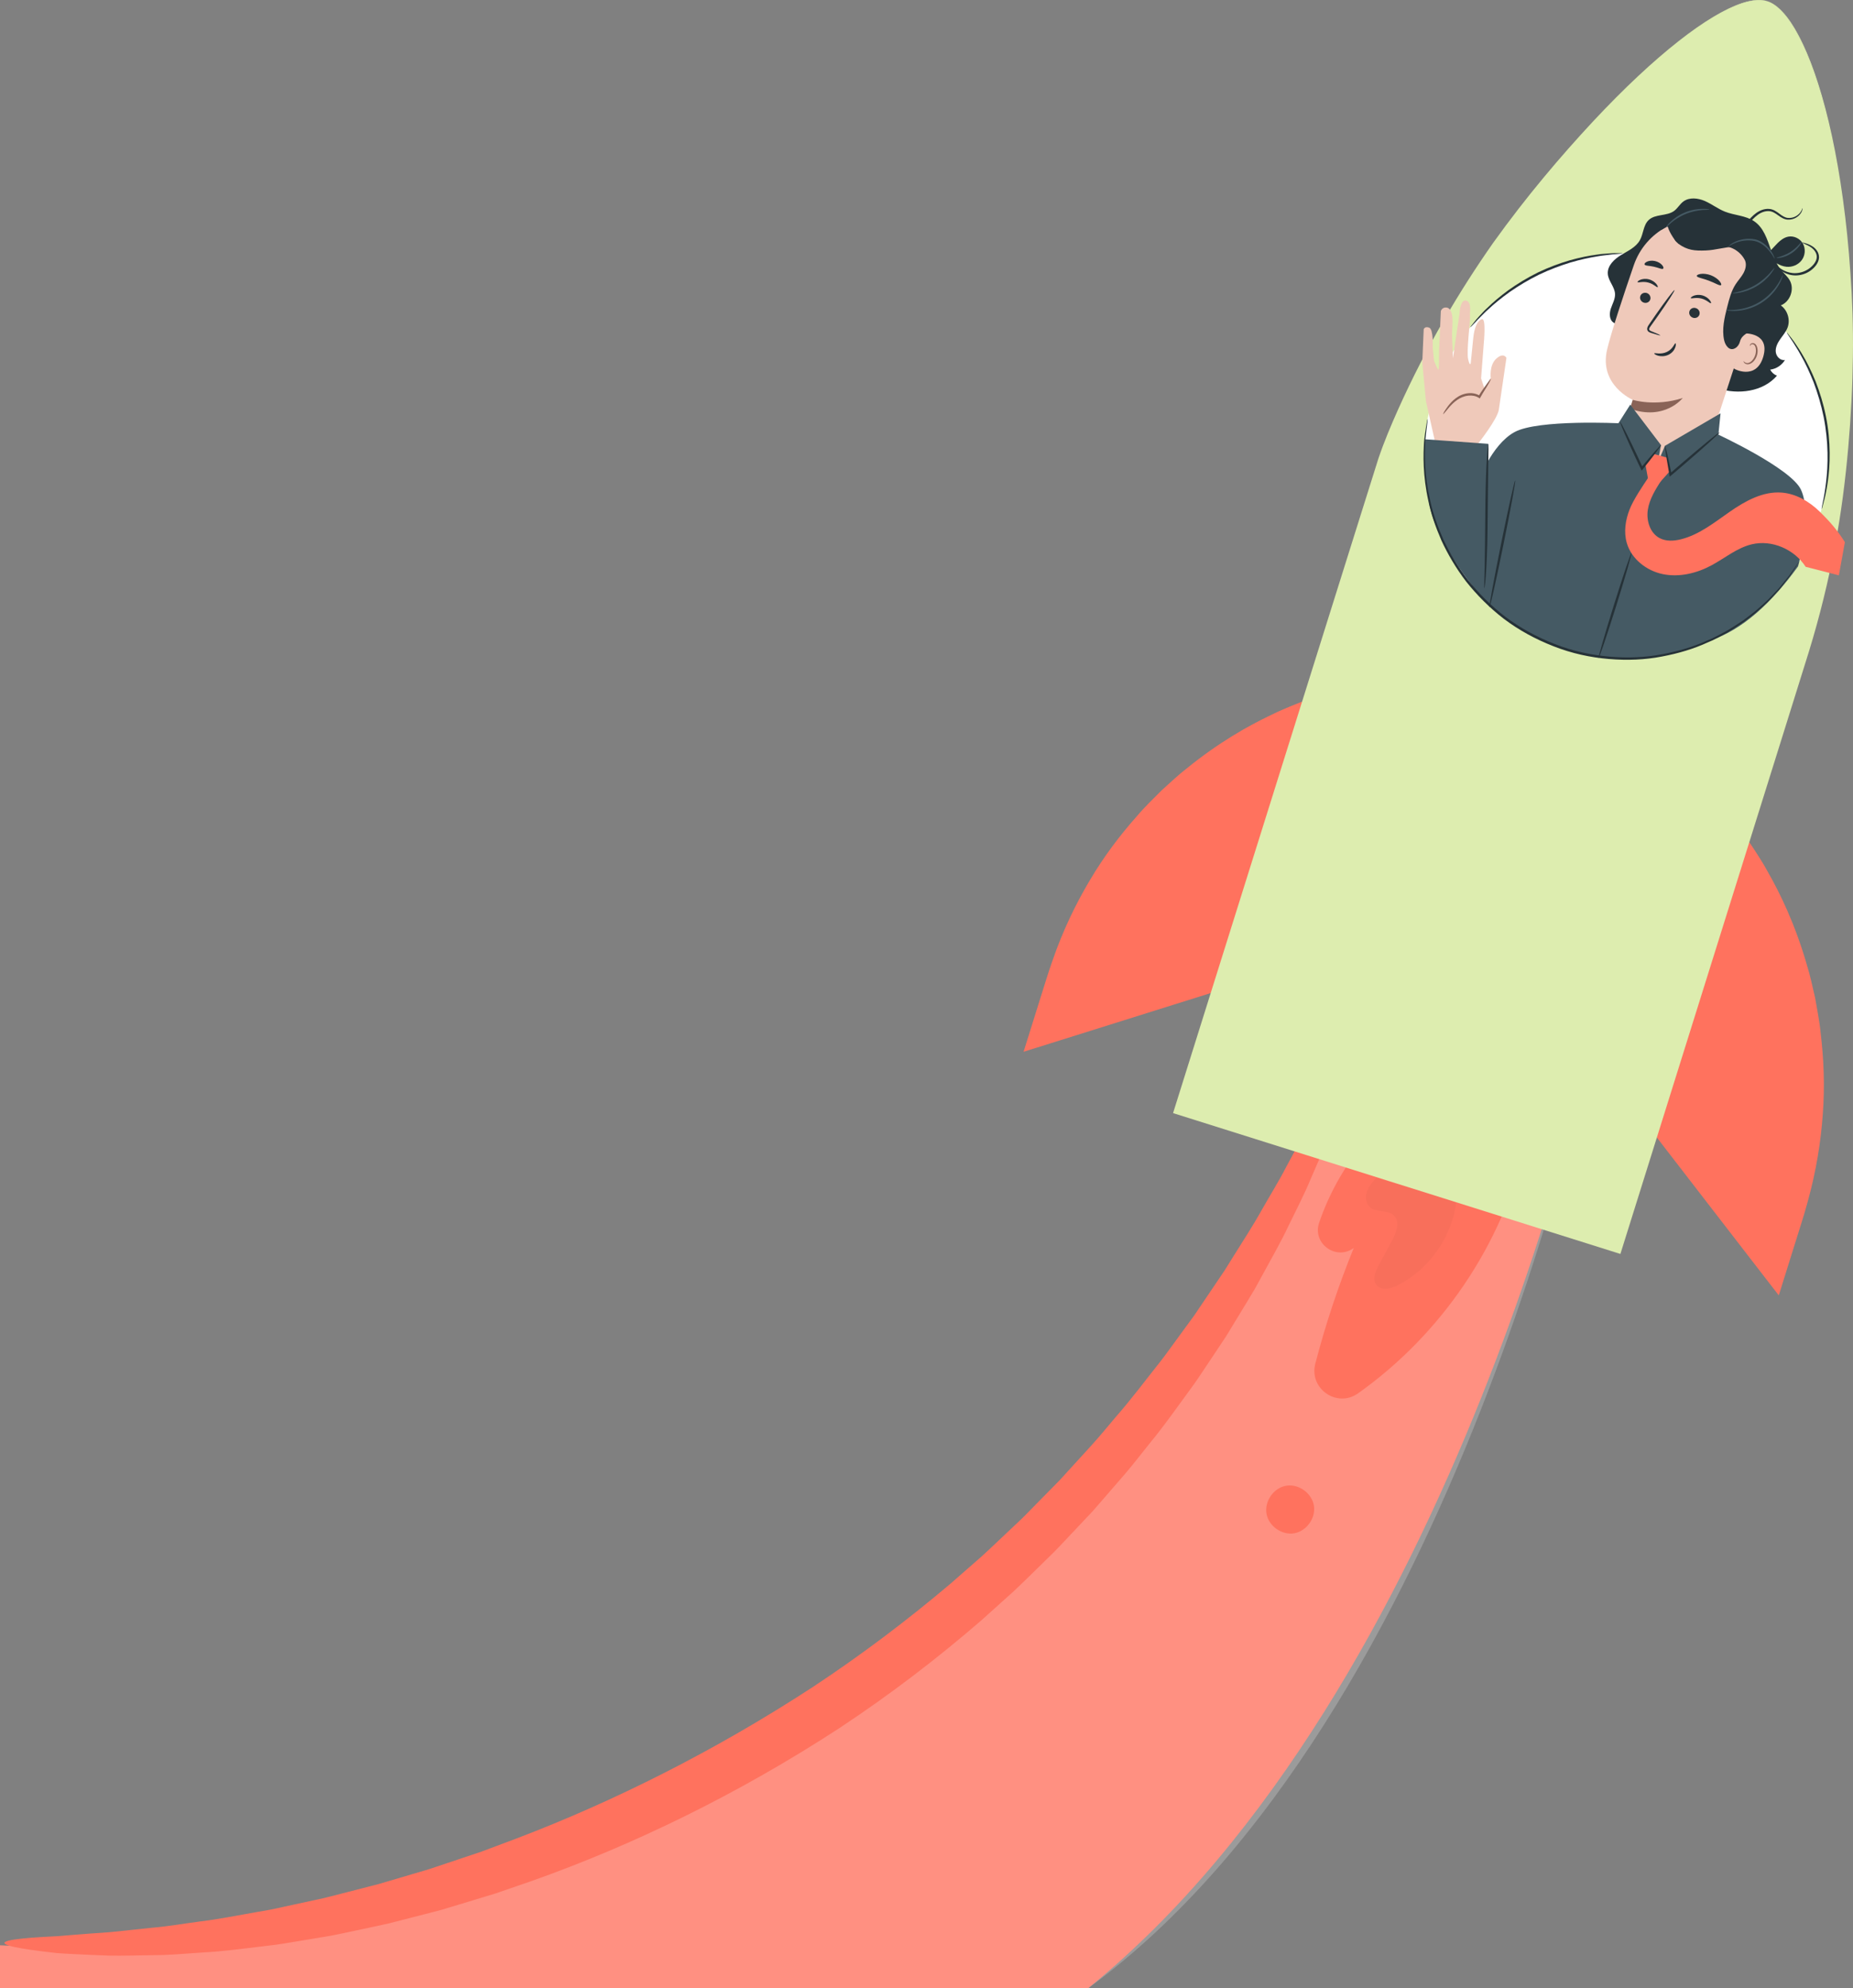 <?xml version="1.0" encoding="UTF-8"?> <svg xmlns="http://www.w3.org/2000/svg" width="590" height="633" viewBox="0 0 590 633" fill="none"><rect x="0" y="0" width="590" height="633" fill="#808080" stroke="none"/> <g clip-path="url(#clip0_228_3645)"> <path d="M0 619.365C97.656 623.65 196.462 596.05 277.822 541.749C359.182 487.449 406.036 397.771 439.749 305.817L507.968 329.281C507.968 329.281 464.716 537.03 346.519 633H0V619.365Z" fill="#FF725E"></path> <g opacity="0.6"> <g opacity="0.6"> <path opacity="0.6" d="M0 619.365C97.656 623.65 196.462 596.05 277.822 541.749C359.182 487.449 406.036 397.771 439.749 305.817L507.968 329.281C507.968 329.281 464.716 546.499 346.519 633H0V619.365Z" fill="white"></path> </g> </g> <path d="M432.035 330.165C432.543 330.345 432.334 332.338 431.467 335.979C431.033 337.792 430.435 340.024 429.688 342.646C429.299 343.95 428.88 345.359 428.447 346.872C427.968 348.37 427.385 349.929 426.802 351.592C425.606 354.918 424.246 358.619 422.736 362.65C421.136 366.65 419.237 370.936 417.249 375.551C415.335 380.211 412.824 384.975 410.342 390.13C407.92 395.314 404.9 400.543 401.865 406.132C401.102 407.526 400.325 408.934 399.548 410.358C398.71 411.751 397.858 413.16 397.006 414.583C395.287 417.43 393.523 420.337 391.714 423.289C391.265 424.023 390.802 424.772 390.353 425.521C389.875 426.255 389.381 426.99 388.888 427.724C387.901 429.192 386.915 430.676 385.913 432.189C383.895 435.171 381.921 438.287 379.738 441.314C375.298 447.322 370.903 453.705 365.82 459.849C363.308 462.95 360.871 466.187 358.195 469.288C355.504 472.39 352.783 475.522 350.032 478.713L347.954 481.096L345.771 483.418C344.306 484.976 342.841 486.535 341.361 488.093C339.881 489.666 338.386 491.24 336.891 492.828C335.396 494.416 333.781 495.899 332.226 497.458C329.057 500.529 325.917 503.691 322.628 506.763C319.279 509.774 315.901 512.801 312.492 515.873C298.633 527.875 283.533 539.457 267.297 550.185C234.75 571.417 201.202 587.57 169.537 598.792C165.56 600.171 161.643 601.519 157.771 602.853C153.854 604.037 149.997 605.22 146.184 606.374C144.286 606.943 142.387 607.513 140.518 608.082C138.619 608.577 136.736 609.056 134.867 609.551C131.129 610.51 127.452 611.454 123.834 612.383C120.201 613.207 116.598 613.941 113.069 614.705C109.541 615.424 106.103 616.248 102.679 616.758C99.255 617.327 95.921 617.882 92.632 618.421C90.988 618.676 89.388 618.99 87.773 619.185C86.159 619.38 84.574 619.575 82.989 619.769C76.695 620.504 70.715 621.328 65.004 621.612C59.308 621.972 53.956 622.511 48.917 622.497C43.879 622.571 39.215 622.706 34.909 622.646C30.603 622.496 26.671 622.317 23.143 622.137C21.379 622.032 19.72 621.972 18.15 621.837C16.595 621.657 15.13 621.493 13.784 621.328C11.078 620.998 8.806 620.668 6.967 620.354C3.289 619.724 1.39 619.14 1.42 618.601C1.45 618.061 3.409 617.597 7.101 617.207C8.94 617.012 11.213 616.833 13.904 616.683C15.249 616.608 16.685 616.533 18.224 616.458C19.764 616.323 21.409 616.188 23.143 616.053C26.612 615.769 30.469 615.484 34.67 615.199C38.871 614.825 43.431 614.255 48.319 613.776C53.223 613.386 58.411 612.457 63.928 611.738C69.459 611.079 75.23 609.91 81.315 608.846C82.84 608.577 84.365 608.307 85.934 608.037C87.489 607.753 89.044 607.378 90.629 607.033C93.783 606.344 97.013 605.655 100.302 604.936C103.606 604.291 106.91 603.332 110.319 602.493C113.712 601.624 117.151 600.74 120.664 599.826C124.148 598.792 127.676 597.758 131.279 596.695C133.073 596.17 134.882 595.631 136.706 595.091C138.515 594.492 140.324 593.878 142.163 593.263C145.826 592.035 149.533 590.791 153.301 589.532C157.023 588.139 160.791 586.73 164.603 585.292C195.057 573.695 227.32 557.662 258.805 537.12C274.458 526.781 289.065 515.708 302.58 504.275C305.914 501.353 309.218 498.477 312.477 495.615C315.691 492.693 318.771 489.696 321.896 486.774C323.436 485.291 325.02 483.898 326.485 482.384C327.965 480.886 329.431 479.387 330.896 477.889C332.361 476.406 333.811 474.922 335.261 473.454L337.429 471.251L339.492 468.989C342.243 465.977 344.949 463.01 347.625 460.073C350.301 457.137 352.753 454.08 355.265 451.143C360.363 445.33 364.833 439.291 369.363 433.627C371.591 430.765 373.624 427.829 375.717 425.012C376.748 423.603 377.78 422.195 378.797 420.801C379.305 420.112 379.813 419.423 380.307 418.734C380.785 418.029 381.263 417.325 381.727 416.621C383.611 413.819 385.464 411.092 387.273 408.41C388.185 407.061 389.082 405.743 389.964 404.424C390.802 403.076 391.624 401.757 392.446 400.439C395.705 395.179 398.965 390.25 401.671 385.365C404.421 380.51 407.232 376.03 409.475 371.64C411.822 367.295 413.99 363.249 416.008 359.518C417.892 355.727 419.641 352.281 421.241 349.179C422.048 347.636 422.81 346.168 423.513 344.789C424.186 343.396 424.829 342.092 425.412 340.893C426.608 338.481 427.654 336.443 428.566 334.825C430.33 331.619 431.526 329.985 432.035 330.165Z" fill="#FF725E"></path> <path d="M435.802 362.14C428.805 370.007 423.423 379.312 420.015 389.291C417.787 395.809 425.217 401.382 430.884 397.457L431.033 397.352C426.159 409.324 422.063 421.625 418.804 434.137C416.711 442.123 425.681 448.386 432.409 443.621C458.781 424.922 478.276 396.453 485.602 364.882L435.802 362.14Z" fill="#FF725E"></path> <g opacity="0.3"> <g opacity="0.3"> <path opacity="0.3" d="M438.179 374.981C436.998 376.345 435.787 377.738 435.219 379.446C434.651 381.155 434.89 383.267 436.251 384.421C438.299 386.159 441.812 385.11 443.771 386.953C445.849 388.916 444.608 392.362 443.262 394.88C441.827 397.547 440.392 400.199 438.957 402.866C437.895 404.829 436.879 407.346 438.239 409.114C439.734 411.062 442.814 410.373 445.012 409.249C455.163 404.095 462.444 393.636 463.744 382.308L438.179 374.981Z" fill="black"></path> </g> </g> <path d="M556.735 267.833C556.795 267.923 556.93 268.118 557.139 268.432C580.372 303.194 586.546 346.662 574.033 386.579L566.184 411.616L527.403 361.451L556.735 267.833Z" fill="#FF725E"></path> <path d="M556.736 267.833C556.736 267.848 556.691 267.998 556.601 268.313C556.496 268.642 556.362 269.092 556.197 269.661C555.824 270.875 555.285 272.613 554.598 274.845C553.192 279.385 551.174 285.963 548.617 294.249C543.489 310.791 536.239 334.166 527.747 361.556L527.687 361.226C538.586 375.296 550.546 390.744 563.059 406.926C564.241 408.44 565.407 409.953 566.498 411.362L565.825 411.481C567.395 406.492 568.935 401.577 570.46 396.723C571.955 391.868 573.57 387.118 574.84 382.383C577.487 372.943 579.041 363.594 579.684 354.633C580.372 345.673 580.013 337.103 579.116 329.191C578.757 325.22 577.98 321.445 577.382 317.789C576.545 314.193 575.872 310.701 574.855 307.465C571.192 294.414 566.408 284.48 562.746 277.902C561.011 274.546 559.337 272.133 558.335 270.41C557.393 268.927 556.96 268.223 556.736 267.833C556.736 267.833 556.885 268.013 557.199 268.447C557.498 268.897 557.902 269.526 558.44 270.335C559.486 272.028 561.206 274.426 562.97 277.767C566.722 284.315 571.596 294.249 575.349 307.33C576.38 310.566 577.068 314.073 577.935 317.684C578.563 321.34 579.355 325.131 579.729 329.131C580.671 337.088 581.06 345.688 580.387 354.693C579.759 363.699 578.219 373.108 575.573 382.608C574.302 387.373 572.687 392.108 571.207 396.962C569.682 401.817 568.143 406.732 566.588 411.721L566.363 412.425L565.915 411.841C564.824 410.433 563.657 408.919 562.476 407.406C549.963 391.209 538.018 375.745 527.149 361.661L527.029 361.511L527.089 361.331C535.79 333.866 543.205 310.432 548.453 293.845C551.069 285.634 553.147 279.116 554.568 274.621C555.27 272.418 555.809 270.725 556.197 269.541C556.377 268.987 556.511 268.567 556.616 268.253C556.676 267.968 556.736 267.818 556.736 267.833Z" fill="#FF725E"></path> <path d="M415.051 223.242C414.947 223.272 414.737 223.362 414.393 223.496C376.031 238.495 346.579 270.186 334.245 309.563L326.5 334.256L386.107 315.586L415.051 223.242Z" fill="#FF725E"></path> <path d="M415.051 223.242C415.051 223.242 415.021 223.377 414.932 223.661C414.842 223.976 414.707 224.395 414.543 224.95C414.184 226.119 413.661 227.812 413.003 229.984C411.628 234.435 409.639 240.877 407.142 248.999C402.059 265.391 394.883 288.556 386.466 315.706L386.406 315.886L386.227 315.946C369.498 321.19 351.139 326.959 331.897 332.997C330.088 333.566 328.294 334.121 326.62 334.645L325.902 334.87L326.127 334.166C327.666 329.251 329.191 324.396 330.686 319.602C332.226 314.822 333.587 310.087 335.231 305.517C338.416 296.332 342.482 287.851 347.042 280.21C351.572 272.538 356.715 265.795 361.963 259.892C364.504 256.865 367.285 254.258 369.856 251.651C372.592 249.208 375.104 246.766 377.765 244.728C388.156 236.263 397.694 230.988 404.422 227.797C407.74 226.089 410.476 225.13 412.27 224.35C413.153 223.991 413.84 223.721 414.334 223.511C414.827 223.302 415.051 223.242 415.051 223.242C414.648 223.422 413.9 223.751 412.33 224.455C410.551 225.279 407.845 226.283 404.556 228.021C397.888 231.288 388.425 236.607 378.124 245.103C375.478 247.141 372.981 249.598 370.275 252.04C367.733 254.647 364.983 257.27 362.456 260.281C357.268 266.17 352.155 272.898 347.67 280.554C343.155 288.166 339.133 296.617 335.979 305.757C334.349 310.297 332.974 315.062 331.449 319.826C329.954 324.606 328.429 329.461 326.889 334.391L326.396 333.896C328.07 333.372 329.864 332.817 331.673 332.248C350.914 326.239 369.288 320.486 386.018 315.256L385.778 315.496C394.315 288.526 401.611 265.526 406.769 249.223C409.355 241.072 411.418 234.614 412.839 230.149C413.541 227.947 414.094 226.238 414.468 225.04C414.648 224.47 414.797 224.036 414.902 223.721C414.991 223.407 415.036 223.242 415.051 223.242Z" fill="#FF725E"></path> <path d="M562.716 0.39C551.503 -3.147 521.782 19.434 487.411 61.943C453.578 103.792 439.495 145.237 439.495 145.237L374.027 354.154L428.955 371.445L460.784 381.469L515.712 398.76L575.124 209.172C580.925 190.652 585.036 171.623 587.219 152.324C589.103 135.737 590.434 115.209 589.387 94.037C586.666 39.602 573.928 3.911 562.716 0.39Z" fill="#DDEDAF"></path> <path d="M562.716 0.39C562.716 0.39 562.88 0.45 563.209 0.569C563.373 0.629 563.568 0.719 563.807 0.809C564.031 0.944 564.3 1.079 564.599 1.259C565.78 1.963 567.365 3.326 569.01 5.454C572.314 9.724 575.857 16.962 578.952 26.761C582.076 36.56 584.812 48.907 586.801 63.456C587.802 70.738 588.61 78.559 589.178 86.89C589.776 95.221 590.09 104.077 589.97 113.381C589.865 122.686 589.372 132.456 588.475 142.615C587.578 152.773 586.262 163.337 584.199 174.17C582.136 185.003 579.445 196.121 575.977 207.404C572.463 218.657 568.83 230.254 565.108 242.181C550.187 289.859 533.637 342.706 516.056 398.865L515.936 399.24L515.562 399.12C492.823 391.958 468.992 384.466 444.728 376.824C420.463 369.183 396.617 361.676 373.878 354.514L373.504 354.394L373.624 354.019C391.235 297.86 407.815 245.013 422.765 197.32C426.503 185.408 430.151 173.811 433.679 162.558C435.443 156.939 437.178 151.395 438.897 145.956C440.736 140.532 442.933 135.362 445.176 130.328C454.221 110.205 464.746 92.569 475.406 77.346C486.245 62.227 497.173 49.476 507.16 38.733C517.177 28.005 526.416 19.419 534.489 13.081C542.548 6.728 549.5 2.682 554.627 0.989C557.184 0.15 559.262 -0.075 560.623 -2.54903e-06C560.966 0.03 561.265 0.06 561.52 0.09C561.774 0.15 561.983 0.195 562.147 0.24C562.536 0.33 562.716 0.39 562.716 0.39C562.716 0.39 562.536 0.36 562.207 0.285C562.028 0.255 561.819 0.21 561.579 0.15C561.325 0.135 561.026 0.105 560.682 0.09C559.322 0.03 557.274 0.27 554.732 1.139C549.649 2.862 542.742 6.937 534.729 13.32C526.7 19.689 517.491 28.304 507.519 39.032C497.577 49.791 486.678 62.542 475.884 77.66C465.254 92.884 454.789 110.505 445.789 130.598C443.561 135.617 441.364 140.802 439.555 146.181C437.85 151.62 436.116 157.164 434.367 162.783C430.854 174.035 427.221 185.633 423.483 197.545C408.548 245.238 392.013 298.085 374.416 354.259L374.162 353.779C396.901 360.942 420.747 368.433 445.012 376.075C469.276 383.717 493.107 391.224 515.846 398.371L515.368 398.625C532.979 342.482 549.559 289.634 564.51 241.971C568.247 230.059 571.88 218.462 575.408 207.209C578.877 195.956 581.583 184.868 583.646 174.05C585.724 163.232 587.04 152.699 587.952 142.555C588.864 132.411 589.372 122.671 589.492 113.366C589.611 104.077 589.327 95.236 588.744 86.905C588.191 78.574 587.399 70.753 586.427 63.486C584.483 48.952 581.777 36.605 578.712 26.821C575.678 17.021 572.179 9.784 568.92 5.514C567.305 3.371 565.736 2.023 564.584 1.289C564.285 1.109 564.031 0.959 563.807 0.839C563.568 0.734 563.373 0.659 563.209 0.584C562.865 0.464 562.716 0.39 562.716 0.39Z" fill="#DDEDAF"></path> <path d="M548.379 202.027C579.688 185.129 591.401 145.993 574.541 114.615C557.681 83.236 518.632 71.496 487.323 88.394C456.014 105.292 444.301 144.428 461.161 175.806C478.021 207.185 517.07 218.924 548.379 202.027Z" fill="white"></path> <path d="M568.337 114.61C566.902 114.91 565.556 113.516 565.407 112.063C565.257 110.609 565.975 109.201 566.812 108.002C567.649 106.804 568.636 105.68 569.159 104.316C570.101 101.829 569.174 98.757 567.006 97.229C569.967 96.09 571.417 92.135 569.907 89.348C569.204 88.044 568.008 87.085 567.066 85.946C566.528 85.287 566.08 84.583 565.676 83.834C566.678 84.403 567.724 84.838 568.86 84.942C570.684 85.107 572.598 84.298 573.689 82.815C574.781 81.331 574.96 79.204 574.063 77.6C573.181 75.982 571.222 75.008 569.413 75.338C567.634 75.668 566.274 77.061 565.048 78.394C564.659 78.799 564.285 79.219 563.897 79.623C562.641 76.087 561.55 72.506 558.545 70.453C555.824 68.595 552.265 68.595 549.216 67.382C546.988 66.498 545.059 64.984 542.862 64.01C540.664 63.051 537.928 62.722 535.999 64.145C534.863 64.984 534.176 66.318 533.039 67.157C530.692 68.88 527.044 68.056 524.936 70.064C523.217 71.682 523.292 74.439 522.126 76.507C520.855 78.754 518.328 79.878 516.131 81.212C513.933 82.545 511.735 84.643 511.929 87.205C512.094 89.468 514.097 91.281 514.232 93.543C514.322 95.191 513.41 96.705 512.886 98.278C512.363 99.851 512.408 101.919 513.828 102.758L529.825 112.872C535.058 117.217 540.485 121.652 546.973 123.675C553.461 125.713 561.355 124.769 565.795 119.6C564.869 119.27 564.076 118.566 563.643 117.682C565.541 117.457 567.335 116.288 568.337 114.61Z" fill="#263238"></path> <path d="M552.325 115.599C555.151 111.613 557.976 107.598 560.07 103.193C562.178 98.787 563.538 93.933 563.284 89.048C563.239 88.314 562.536 83.204 561.819 83.055C561.295 82.95 561.295 87.505 560.907 87.849C557.184 91.251 554.957 96.06 553.835 100.99C552.714 105.905 552.355 110.549 552.325 115.599Z" fill="#263238"></path> <path d="M524.323 150.856C537.3 155.291 545.164 138.389 545.164 138.389L558.35 97.948C562.387 86.381 559.038 74.379 547.392 70.648L546.3 70.363C535.267 67.531 523.905 73.66 520.197 84.463C516.743 94.517 513.066 105.65 511.735 111.179C508.969 122.611 519.883 127.301 519.883 127.301C519.913 127.316 519.136 129.923 518.134 133.22C515.891 140.637 517.655 149.372 520.631 150.031L524.323 150.856Z" fill="#EFC9BA"></path> <path d="M519.868 127.301C519.868 127.301 526.925 129.564 535.79 126.717C535.79 126.717 530.064 134.074 518.986 130.133L519.868 127.301Z" fill="#896357"></path> <path d="M522.26 94.322C522.006 95.176 522.529 96.09 523.411 96.36C524.293 96.63 525.205 96.18 525.459 95.326C525.714 94.472 525.19 93.558 524.323 93.288C523.426 93.019 522.514 93.483 522.26 94.322Z" fill="#263238"></path> <path d="M521.408 89.827C521.557 90.097 523.023 89.497 524.757 89.947C526.506 90.382 527.553 91.61 527.807 91.445C527.926 91.37 527.822 90.936 527.358 90.382C526.91 89.842 526.072 89.198 524.981 88.928C523.89 88.658 522.873 88.823 522.245 89.093C521.617 89.363 521.333 89.707 521.408 89.827Z" fill="#263238"></path> <path d="M537.913 99.132C537.659 99.986 538.182 100.9 539.064 101.17C539.946 101.454 540.858 100.99 541.112 100.136C541.367 99.282 540.843 98.368 539.961 98.098C539.079 97.813 538.152 98.278 537.913 99.132Z" fill="#263238"></path> <path d="M538.347 94.921C538.496 95.191 539.961 94.592 541.71 95.041C543.46 95.476 544.506 96.705 544.76 96.54C544.88 96.465 544.775 96.03 544.312 95.476C543.863 94.921 543.026 94.292 541.935 94.022C540.843 93.753 539.827 93.918 539.199 94.187C538.556 94.472 538.272 94.802 538.347 94.921Z" fill="#263238"></path> <path d="M528.644 106.774C528.674 106.669 527.642 106.204 525.938 105.53C525.504 105.365 525.101 105.17 525.101 104.841C525.071 104.496 525.385 104.062 525.744 103.597C526.446 102.623 527.164 101.604 527.926 100.525C530.991 96.15 533.338 92.509 533.159 92.374C532.979 92.254 530.348 95.701 527.283 100.076C526.536 101.155 525.818 102.189 525.146 103.178C524.847 103.642 524.413 104.136 524.473 104.871C524.503 105.23 524.772 105.56 525.041 105.71C525.31 105.875 525.549 105.935 525.773 106.009C527.508 106.579 528.614 106.864 528.644 106.774Z" fill="#263238"></path> <path d="M533.473 109.306C533.189 109.216 532.71 111.119 530.737 112.048C528.764 112.992 526.805 112.258 526.715 112.512C526.656 112.632 527.074 112.992 527.911 113.247C528.734 113.486 530.034 113.531 531.23 112.962C532.426 112.392 533.144 111.389 533.398 110.624C533.697 109.845 533.607 109.321 533.473 109.306Z" fill="#263238"></path> <path d="M540.26 87.849C540.305 88.374 542.114 88.598 544.103 89.363C546.106 90.097 547.601 91.116 547.99 90.771C548.169 90.591 547.99 90.082 547.437 89.438C546.898 88.808 545.941 88.104 544.745 87.639C543.549 87.19 542.368 87.1 541.546 87.205C540.724 87.325 540.245 87.594 540.26 87.849Z" fill="#263238"></path> <path d="M523.621 84.193C523.83 84.673 525.131 84.568 526.581 84.912C528.046 85.212 529.182 85.871 529.571 85.527C529.75 85.362 529.661 84.912 529.212 84.388C528.778 83.879 527.971 83.339 526.97 83.114C525.968 82.89 525.011 83.025 524.413 83.309C523.815 83.594 523.546 83.954 523.621 84.193Z" fill="#263238"></path> <path d="M555.27 106.144C555.48 106.114 563.673 105.83 561.43 113.561C559.187 121.293 551.907 117.442 551.966 117.217C552.011 116.992 555.27 106.144 555.27 106.144Z" fill="#EFC9BA"></path> <path d="M555.166 114.985C555.211 114.97 555.271 115.12 555.465 115.284C555.659 115.449 556.018 115.629 556.466 115.599C557.364 115.539 558.425 114.445 558.873 113.052C559.098 112.348 559.143 111.643 559.053 111.014C558.978 110.385 558.724 109.875 558.335 109.68C557.962 109.471 557.588 109.635 557.438 109.815C557.274 109.995 557.274 110.175 557.229 110.175C557.199 110.19 557.094 109.995 557.259 109.695C557.334 109.546 557.483 109.396 557.707 109.306C557.932 109.216 558.231 109.216 558.5 109.321C559.083 109.531 559.457 110.235 559.561 110.924C559.696 111.628 559.651 112.422 559.397 113.217C558.903 114.76 557.677 115.989 556.466 115.989C555.883 115.974 555.48 115.674 555.3 115.419C555.136 115.164 555.136 114.985 555.166 114.985Z" fill="#896357"></path> <path d="M528.988 73.195C527.956 72.131 532.89 69.225 536.373 68.745C541.621 68.026 549.066 68.865 552.968 71.352C557.662 74.349 561.161 78.2 562.327 83.654C563.508 89.108 562.835 94.847 561.086 100.151C560.548 101.769 559.875 103.417 558.589 104.526C557.005 105.905 554.628 106.354 554.015 108.736C553.79 109.606 553.282 110.4 552.505 110.849C550.651 111.928 549.35 109.995 548.976 108.347C548.184 104.826 549.081 101.155 549.963 97.663C550.591 95.176 551.249 92.629 552.639 90.486C553.402 89.318 554.373 88.284 555.061 87.07C555.749 85.856 556.152 84.373 555.674 83.055C555.599 82.845 555.435 82.56 555.24 82.23C553.641 79.668 550.755 78.17 547.735 78.32C542.951 78.559 534.863 78.619 533.383 76.567C531.245 73.615 530.991 72.026 530.991 72.026L528.988 73.195Z" fill="#263238"></path> <path d="M552.878 70.198C549.081 67.516 544.252 66.138 539.677 67.007C537.255 67.472 534.833 68.64 533.518 70.723C532.202 72.806 532.322 75.907 534.25 77.466L534.37 77.6C537.315 79.698 539.587 79.893 543.191 79.743C546.225 79.623 549.186 78.649 552.221 78.544C555.45 78.424 558.709 79.308 561.445 81.032C559.501 76.791 556.676 72.881 552.878 70.198Z" fill="#263238"></path> <path d="M565.063 82.365C564.973 82.41 564.599 81.481 563.613 80.223C563.119 79.608 562.492 78.889 561.684 78.245C560.877 77.6 559.875 77.001 558.739 76.746C556.392 76.252 554.164 76.716 552.714 77.271C551.234 77.84 550.442 78.454 550.382 78.38C550.367 78.35 550.531 78.17 550.905 77.9C551.264 77.615 551.832 77.271 552.579 76.926C554.06 76.252 556.377 75.698 558.874 76.222C560.129 76.507 561.191 77.166 562.013 77.87C562.85 78.574 563.478 79.338 563.942 80.013C564.839 81.346 565.108 82.35 565.063 82.365Z" fill="#455A64"></path> <path d="M564.973 85.332C565.018 85.362 564.629 86.186 563.702 87.34C562.79 88.493 561.31 89.932 559.367 91.101C557.423 92.254 555.465 92.899 554.015 93.168C552.564 93.438 551.652 93.408 551.652 93.348C551.608 93.168 555.315 92.959 559.083 90.636C562.895 88.374 564.839 85.197 564.973 85.332Z" fill="#455A64"></path> <path d="M567.694 87.55C567.724 87.565 567.649 87.879 567.455 88.434C567.261 88.988 566.917 89.767 566.379 90.681C565.332 92.509 563.433 94.847 560.653 96.54C557.887 98.248 554.942 98.892 552.848 98.982C551.802 99.042 550.935 98.997 550.352 98.922C549.769 98.847 549.455 98.772 549.455 98.742C549.47 98.653 550.755 98.817 552.804 98.608C554.852 98.413 557.677 97.724 560.369 96.075C563.045 94.427 564.943 92.21 566.05 90.471C567.171 88.748 567.604 87.52 567.694 87.55Z" fill="#455A64"></path> <path d="M544.327 66.737C544.312 66.827 543.445 66.767 542.054 66.872C540.664 66.977 538.765 67.307 536.792 68.101C534.833 68.895 533.219 69.989 532.157 70.888C531.081 71.787 530.513 72.431 530.438 72.371C530.393 72.341 530.872 71.592 531.903 70.603C532.935 69.614 534.549 68.43 536.583 67.606C538.616 66.782 540.604 66.498 542.024 66.498C543.46 66.468 544.327 66.677 544.327 66.737Z" fill="#455A64"></path> <path d="M573.629 77.016C573.764 77.046 572.717 79.174 570.355 80.672C567.993 82.2 565.646 82.245 565.661 82.111C565.631 81.946 567.829 81.661 570.071 80.223C572.314 78.814 573.495 76.926 573.629 77.016Z" fill="#455A64"></path> <path d="M573.42 155.89C570.206 149.028 546.539 138.104 546.539 138.104C546.539 138.104 543.295 144.083 537.494 147.694C531.484 151.425 524.443 150.091 519.106 146.061C514.067 142.255 515.802 134.778 515.802 134.778C515.802 134.778 489.743 133.46 482.238 137.565C474.733 141.671 470.547 153.717 470.547 153.717L461.188 175.024L471.025 189.468L475.346 193.664C475.346 193.664 486.768 205.306 507.803 208.947C527.448 212.349 544.491 203.958 544.491 203.958C554.912 200.437 564.091 191.956 572.508 180.313C572.508 180.298 577.158 163.876 573.42 155.89Z" fill="#455A64"></path> <path d="M470.622 141.236C470.622 141.236 476.751 133.519 477.23 130.448L479.652 113.936C479.652 113.936 478.755 112.078 476.422 114.191C474.12 116.273 474.658 120.364 474.658 120.364L472.7 123.84L471.578 120.469L472.446 109.231C472.446 109.231 473.253 101.155 471.833 101.619C470.412 102.084 469.426 104.211 469.082 107.703C468.738 111.194 468.289 115.599 468.289 115.599C468.289 115.599 468.065 116.948 467.467 114.4C466.869 111.853 468.17 102.204 468.05 100.81C467.931 99.432 468.693 96.075 466.764 95.701C464.836 95.341 464.716 99.866 464.716 99.866L462.608 114.071C462.608 114.071 462.414 108.062 462.339 107.028C462.264 105.994 462.608 102.833 462.444 101.02C462.279 99.207 461.562 98.068 460.695 97.933C459.14 97.678 458.766 99.072 458.766 99.072L458.213 111.583C458.213 111.583 458.243 117.367 458.033 117.682C457.824 117.996 456.598 114.865 456.598 114.865L456.18 110.639C456.18 110.639 456.479 104.901 455.073 104.331C453.668 103.762 453.309 104.841 453.309 104.841L452.861 115.359L454.027 127.751L456.822 140.217L461.397 141.101L470.622 141.236Z" fill="#EFC9BA"></path> <path d="M459.499 131.856C459.603 131.931 460.306 130.972 461.532 129.549C462.758 128.185 464.731 126.252 467.527 125.968C468.753 125.833 469.949 126.073 470.846 126.657L471.175 126.867L471.384 126.492C472.281 124.844 473.298 123.39 473.866 122.357C474.479 121.323 474.763 120.648 474.673 120.604C474.613 120.574 474.21 121.143 473.492 122.117C472.79 123.121 471.773 124.394 470.711 126.222L471.25 126.058C470.218 125.353 468.828 125.054 467.452 125.204C465.927 125.353 464.567 125.998 463.52 126.792C462.474 127.571 461.711 128.455 461.113 129.219C459.947 130.747 459.424 131.811 459.499 131.856Z" fill="#896357"></path> <path d="M515.308 134.748L519.076 128.83L528.868 141.716L527.777 147.514L530.124 141.94L547.825 131.602L547.078 139.003L539.079 149.402L528.494 153.807L520.69 150.901C520.69 150.901 514.605 148.668 514.65 148.173C514.665 147.664 515.308 134.748 515.308 134.748Z" fill="#455A64"></path> <path d="M523.89 147.814L524.787 152.729L528.405 153.673L531.679 150.031L530.856 145.731L526.566 144.532L523.89 147.814Z" fill="#FF725E"></path> <path d="M528.868 141.701C528.943 141.76 528.36 142.6 527.328 143.963C526.297 145.327 524.817 147.23 523.082 149.387L522.709 149.852L522.454 149.312C522.006 148.353 521.527 147.334 521.019 146.286C519.494 143.049 518.164 140.097 517.237 137.94C516.31 135.782 515.772 134.433 515.876 134.389C515.981 134.344 516.684 135.617 517.73 137.715C518.791 139.813 520.197 142.719 521.722 145.971C522.215 147.02 522.679 148.039 523.127 148.998L522.499 148.923C524.263 146.795 525.833 144.952 526.954 143.678C528.091 142.39 528.808 141.641 528.868 141.701Z" fill="#263238"></path> <path d="M547.481 137.685C547.556 137.76 546.345 138.929 544.342 140.742C542.338 142.555 539.528 145.027 536.403 147.709C534.893 148.998 533.443 150.211 532.112 151.365L531.634 151.77L531.529 151.155C531.051 148.458 530.662 146.166 530.408 144.547C530.169 142.914 530.049 141.955 530.139 141.94C530.214 141.925 530.468 142.854 530.842 144.458C531.215 146.061 531.694 148.338 532.232 151.02L531.649 150.811C532.979 149.657 534.415 148.413 535.91 147.125C539.034 144.443 541.905 142.045 543.998 140.337C546.091 138.614 547.421 137.595 547.481 137.685Z" fill="#263238"></path> <path d="M585.5 183.175L587.414 172.612C584.962 168.731 582.674 166.094 579.385 162.887C576.096 159.681 571.895 157.194 567.32 156.834C561.34 156.37 555.689 159.501 550.77 162.932C545.837 166.364 541.008 170.274 535.177 171.713C532.964 172.267 530.513 172.402 528.479 171.353C525.385 169.765 524.144 165.779 524.667 162.333C525.19 158.887 527.119 155.83 528.988 152.893L525.071 151.68C523.097 154.661 520.107 158.977 518.821 162.318C517.536 165.644 516.983 169.375 517.954 172.807C519.42 177.961 524.248 181.737 529.481 182.801C534.714 183.865 540.23 182.531 544.94 179.999C549.216 177.706 553.058 174.425 557.767 173.301C564.196 171.758 571.342 174.904 574.93 180.463L585.5 183.175Z" fill="#FF725E"></path> <path d="M474.255 193.349C474.045 193.304 475.705 184.239 477.962 173.091C480.22 161.943 482.223 152.938 482.447 152.983C482.657 153.028 480.997 162.093 478.725 173.241C476.467 184.389 474.464 193.394 474.255 193.349Z" fill="#263238"></path> <path d="M453.698 139.858L473.851 141.311L472.939 187.97L472.7 191.177C472.7 191.177 456.09 172.941 454.789 158.153C454.52 155.021 453.832 152.519 453.668 150.331C453.1 142.18 453.698 139.858 453.698 139.858Z" fill="#455A64"></path> <path d="M472.625 187.281C472.565 187.281 472.565 186.637 472.595 185.468C472.625 184.149 472.67 182.501 472.715 180.538C472.819 176.388 472.849 170.634 472.909 164.296C472.954 157.943 473.088 152.189 473.298 148.039C473.402 145.956 473.522 144.278 473.627 143.124C473.731 141.97 473.821 141.326 473.881 141.326C473.941 141.326 473.956 141.97 473.941 143.139C473.911 144.458 473.881 146.106 473.851 148.069C473.806 152.399 473.746 158.063 473.686 164.326C473.642 170.679 473.507 176.433 473.268 180.583C473.148 182.666 473.029 184.344 472.909 185.498C472.76 186.637 472.67 187.281 472.625 187.281Z" fill="#263238"></path> <path d="M454.58 133.34C454.595 133.34 454.58 133.504 454.55 133.804C454.52 134.149 454.46 134.598 454.401 135.153C454.281 136.336 454.012 138.074 453.817 140.337C453.563 144.847 453.563 151.47 455.372 159.351C456.21 163.307 457.69 167.487 459.603 171.833C461.622 176.133 464.208 180.508 467.467 184.734C470.801 188.884 474.763 192.885 479.368 196.421C484.002 199.897 489.31 202.819 495.021 205.036C500.732 207.299 506.667 208.558 512.423 209.052C518.179 209.547 523.83 209.337 529.048 208.333C534.28 207.374 539.169 205.936 543.49 203.973C545.702 203.119 547.676 201.95 549.634 200.931C551.533 199.837 553.312 198.668 554.986 197.56C556.571 196.316 558.171 195.237 559.531 194.024C560.862 192.795 562.207 191.716 563.314 190.562C564.42 189.409 565.452 188.315 566.393 187.326C567.261 186.262 568.053 185.288 568.756 184.404C569.114 183.969 569.443 183.55 569.757 183.16C570.041 182.756 570.31 182.366 570.55 182.007C571.043 181.302 571.447 180.703 571.806 180.194C572.134 179.729 572.389 179.369 572.583 179.085C572.762 178.83 572.867 178.71 572.867 178.725C572.882 178.725 572.807 178.875 572.643 179.13C572.463 179.429 572.224 179.804 571.925 180.283C571.596 180.808 571.193 181.422 570.729 182.141C570.49 182.516 570.236 182.906 569.967 183.325C569.653 183.73 569.324 184.149 568.98 184.599C568.277 185.498 567.5 186.502 566.648 187.581C565.706 188.599 564.689 189.708 563.583 190.877C562.476 192.061 561.146 193.154 559.8 194.413C558.44 195.642 556.84 196.751 555.255 198.009C553.581 199.148 551.802 200.332 549.888 201.455C547.915 202.489 545.941 203.688 543.699 204.557C539.348 206.565 534.415 208.048 529.122 209.037C523.845 210.071 518.134 210.311 512.303 209.816C506.473 209.337 500.463 208.063 494.677 205.771C488.891 203.523 483.524 200.571 478.844 197.035C474.195 193.454 470.203 189.409 466.839 185.183C463.565 180.898 460.979 176.448 458.96 172.102C457.062 167.712 455.597 163.472 454.789 159.471C453.025 151.5 453.115 144.832 453.459 140.307C453.698 138.045 454.027 136.306 454.191 135.123C454.281 134.568 454.356 134.119 454.416 133.774C454.535 133.489 454.565 133.34 454.58 133.34Z" fill="#263238"></path> <path d="M580.028 162.063C579.983 162.048 580.118 161.224 580.417 159.756C580.746 158.302 581.105 156.16 581.434 153.508C582.076 148.218 582.256 140.757 580.656 132.755C579.849 128.77 578.713 125.054 577.472 121.742C576.156 118.476 574.825 115.584 573.48 113.262C572.867 112.078 572.209 111.059 571.656 110.16C571.118 109.246 570.609 108.482 570.176 107.867C569.339 106.624 568.89 105.92 568.935 105.89C568.98 105.86 569.503 106.504 570.415 107.688C570.879 108.272 571.432 109.021 572 109.92C572.583 110.819 573.286 111.808 573.943 112.992C575.349 115.284 576.754 118.191 578.115 121.488C579.4 124.814 580.581 128.575 581.389 132.605C583.003 140.712 582.734 148.263 581.942 153.583C581.538 156.25 581.105 158.377 580.671 159.831C580.327 161.284 580.073 162.078 580.028 162.063Z" fill="#263238"></path> <path d="M516.639 80.657C516.639 80.717 515.861 80.792 514.471 80.912C513.768 80.957 512.916 81.017 511.929 81.166C510.943 81.301 509.806 81.391 508.581 81.631C506.114 82.021 503.184 82.65 500.014 83.579C496.86 84.553 493.436 85.811 489.997 87.46C486.574 89.138 483.464 91.041 480.743 92.929C478.052 94.847 475.735 96.735 473.911 98.458C472.954 99.282 472.191 100.106 471.474 100.81C470.756 101.499 470.173 102.129 469.695 102.653C468.738 103.687 468.185 104.241 468.155 104.196C468.11 104.166 468.588 103.537 469.47 102.443C469.904 101.889 470.457 101.23 471.16 100.495C471.848 99.761 472.595 98.907 473.537 98.053C475.331 96.285 477.633 94.322 480.339 92.344C483.06 90.412 486.2 88.464 489.668 86.755C493.152 85.077 496.62 83.819 499.82 82.875C503.034 81.976 505.994 81.391 508.506 81.062C509.747 80.852 510.898 80.807 511.9 80.717C512.901 80.612 513.753 80.597 514.471 80.597C515.861 80.582 516.639 80.597 516.639 80.657Z" fill="#263238"></path> <path d="M508.984 209.547C508.775 209.487 510.958 201.95 513.843 192.72C516.729 183.49 519.24 176.058 519.449 176.118C519.659 176.178 517.476 183.715 514.591 192.945C511.69 202.19 509.179 209.607 508.984 209.547Z" fill="#263238"></path> <path d="M573.943 66.288C573.973 66.288 573.958 66.438 573.899 66.737C573.824 67.022 573.689 67.442 573.36 67.906C572.762 68.805 571.342 70.034 569.219 69.929C568.158 69.884 567.126 69.269 566.214 68.595C565.287 67.921 564.315 67.232 563.134 67.217C561.953 67.172 560.697 67.636 559.636 68.43C558.545 69.225 557.618 70.303 556.631 71.412C554.643 73.645 552.46 75.563 550.187 76.866C547.93 78.185 545.598 78.844 543.624 78.994C541.651 79.144 540.036 78.859 539.005 78.499C537.958 78.155 537.45 77.81 537.465 77.78C537.495 77.615 539.737 78.889 543.579 78.439C545.463 78.23 547.676 77.54 549.829 76.237C551.996 74.948 554.104 73.09 556.048 70.888C557.035 69.794 558.006 68.655 559.187 67.816C560.369 66.962 561.774 66.438 563.179 66.513C564.614 66.557 565.736 67.427 566.618 68.086C567.515 68.775 568.382 69.314 569.294 69.389C571.133 69.554 572.523 68.52 573.151 67.726C573.794 66.902 573.869 66.258 573.943 66.288Z" fill="#263238"></path> <path d="M573.794 77.241C573.809 77.196 574.153 77.241 574.751 77.421C575.349 77.6 576.231 77.855 577.203 78.514C578.129 79.144 579.236 80.342 579.176 82.036C579.071 83.714 577.875 85.137 576.47 86.171C575.02 87.205 573.33 87.684 571.805 87.699C570.266 87.714 568.92 87.265 567.933 86.71C566.932 86.156 566.259 85.512 565.84 85.032C565.437 84.538 565.287 84.223 565.317 84.193C565.422 84.088 566.229 85.287 568.173 86.216C569.129 86.665 570.385 87.025 571.791 86.965C573.181 86.905 574.706 86.456 576.021 85.512C577.307 84.583 578.354 83.279 578.458 81.976C578.563 80.657 577.681 79.563 576.889 78.934C576.051 78.29 575.214 77.945 574.661 77.69C574.093 77.451 573.779 77.301 573.794 77.241Z" fill="#263238"></path> <path d="M409.176 473.109C405.304 473.948 402.523 478.204 403.285 482.099C404.048 485.995 408.249 488.872 412.136 488.168C416.038 487.464 418.983 483.328 418.355 479.402C417.727 475.477 413.646 472.465 409.729 473.004" fill="#FF725E"></path> </g> <defs> <clipPath id="clip0_228_3645"> <rect width="590" height="633" fill="white"></rect> </clipPath> </defs> </svg> 